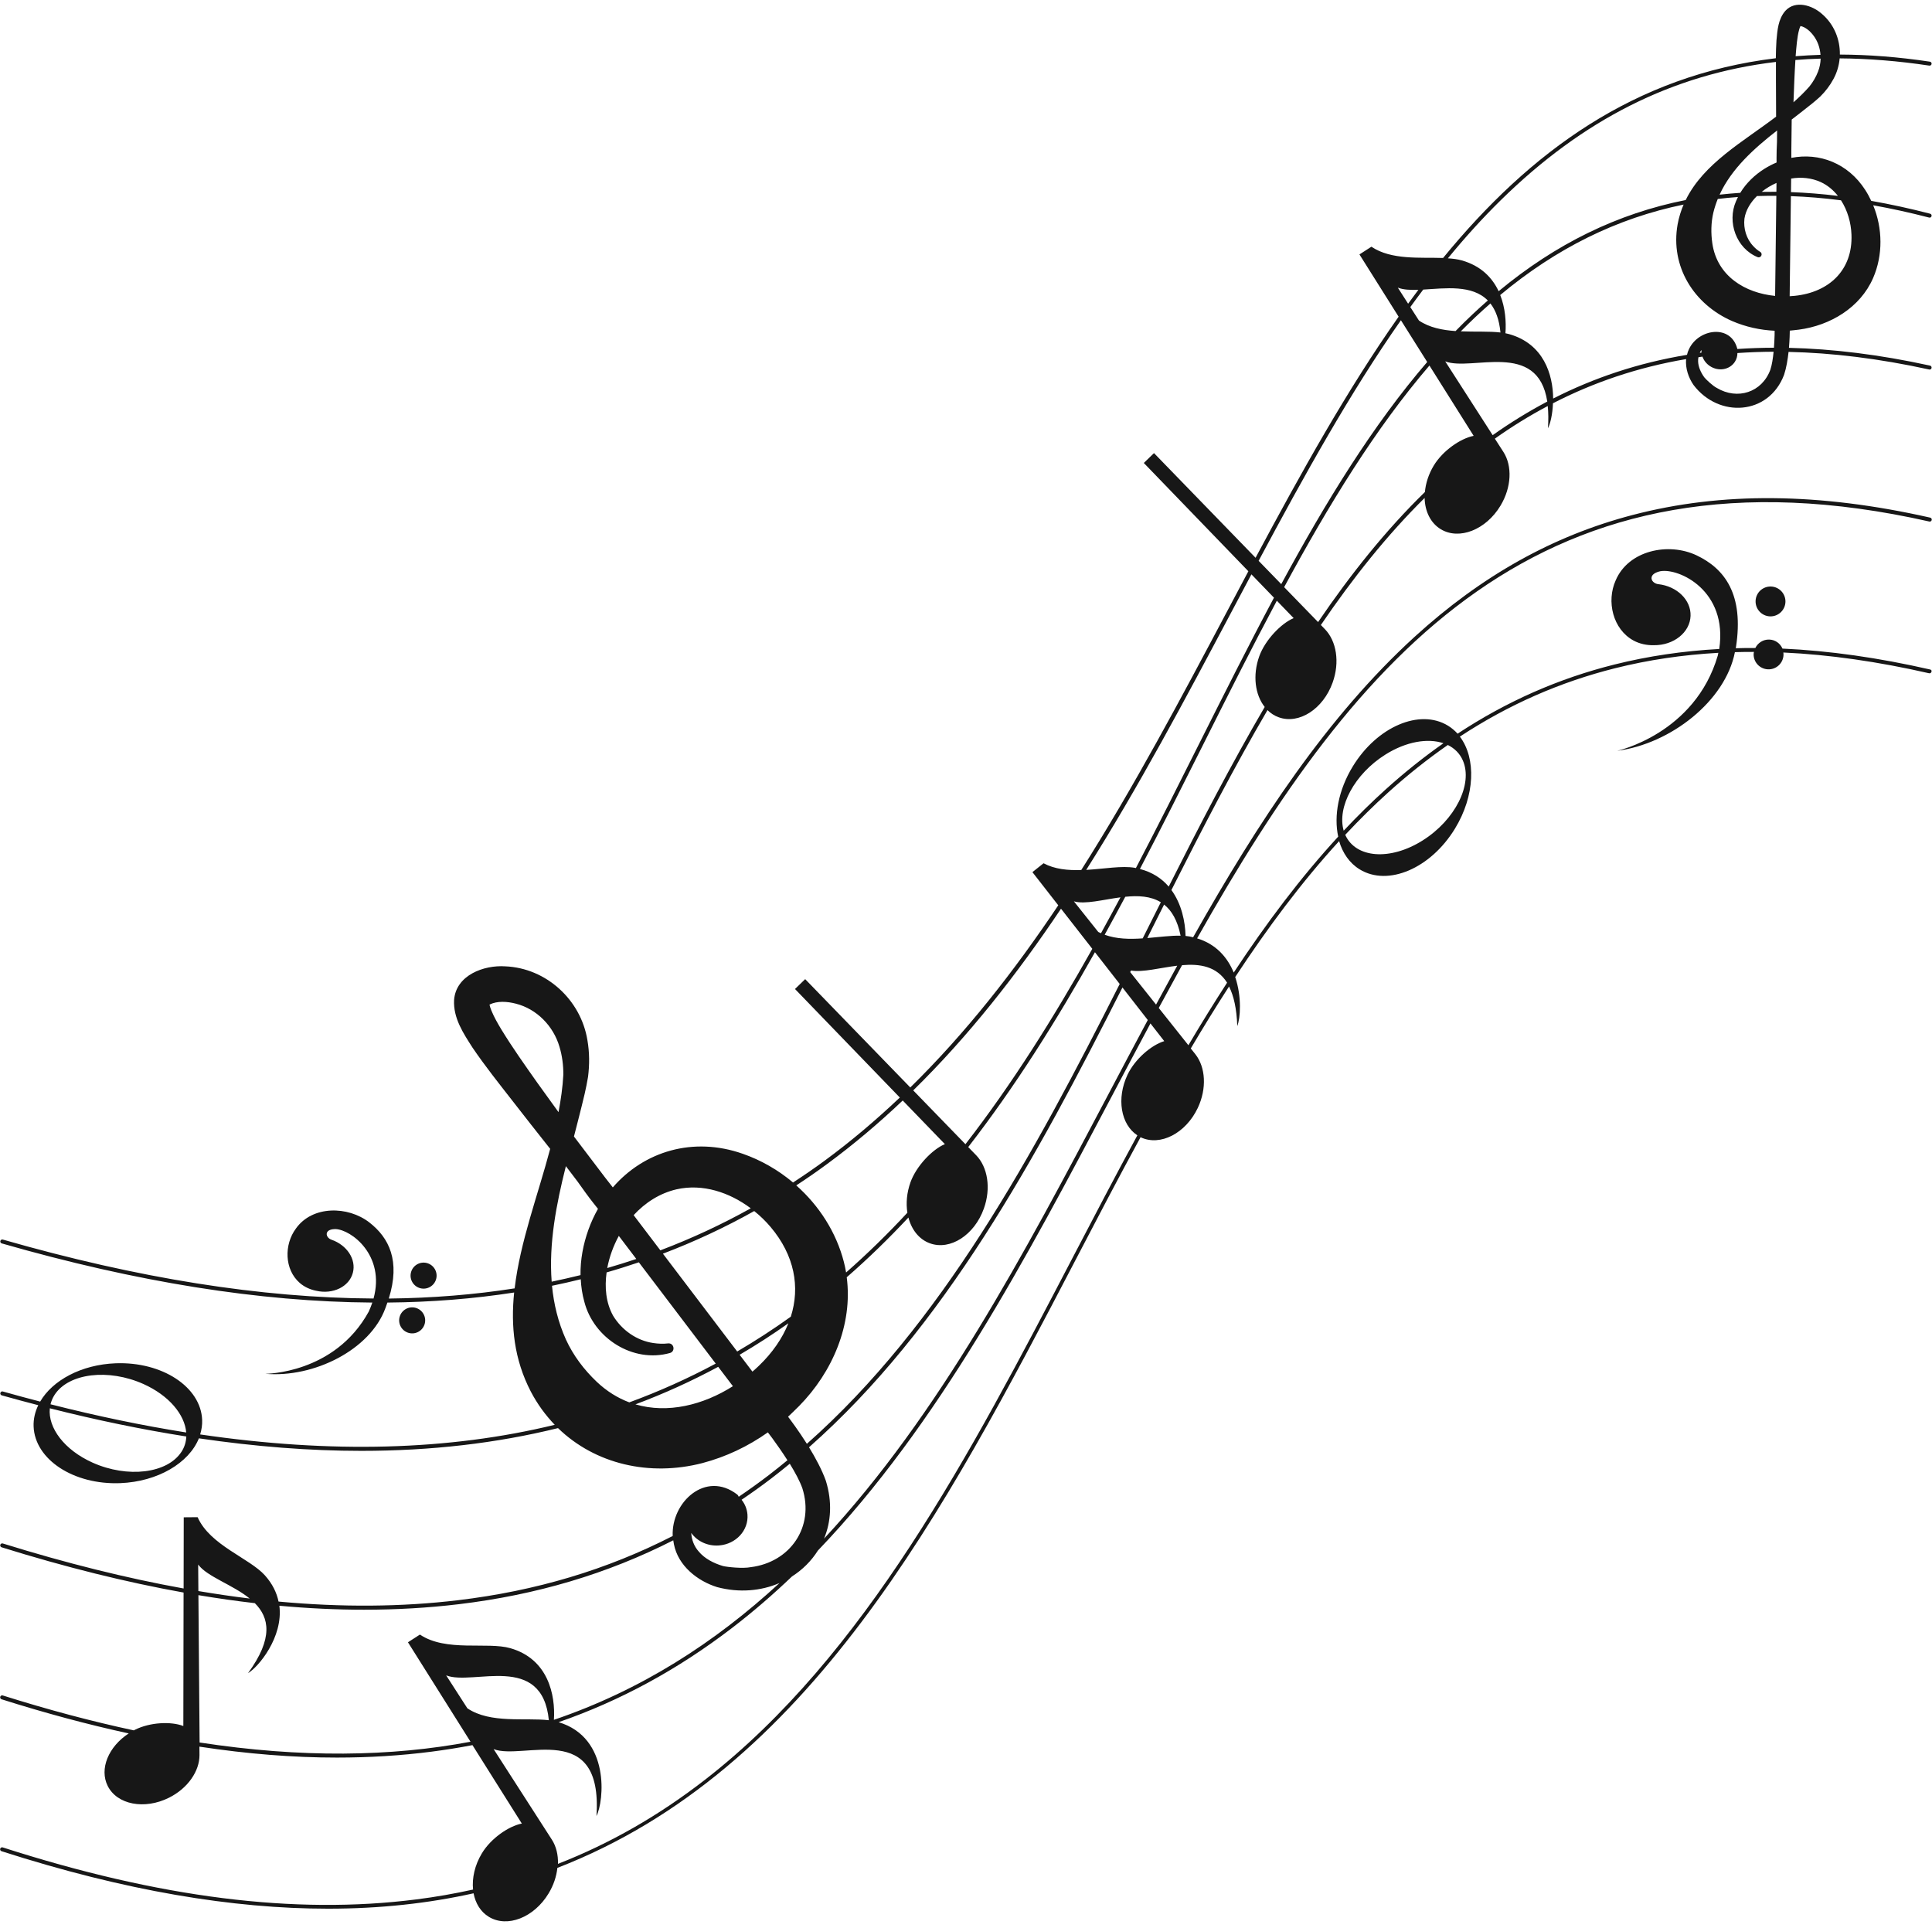 <?xml version="1.0" encoding="UTF-8" standalone="no"?><svg xmlns="http://www.w3.org/2000/svg" xmlns:xlink="http://www.w3.org/1999/xlink" fill="#171717" height="484.9" preserveAspectRatio="xMidYMid meet" version="1" viewBox="-0.1 -1.2 485.8 484.9" width="485.8" zoomAndPan="magnify"><g id="change1_1"><path d="M485.25,167.16c-13.07-2.98-25.41-4.73-37.15-5.26c-0.56-1.3-1.82-2.23-3.32-2.27c-1.53-0.05-2.87,0.83-3.5,2.12 c-1.65-0.01-3.29,0.01-4.92,0.06c0.01-0.08,0.03-0.15,0.04-0.23c2.07-13.32-2.83-19.78-9.9-23.13c-7.07-3.35-17.14-1.26-20.34,6.3 c-2.36,5.24-0.74,12.29,4.5,15.13c1.51,0.82,3.31,1.21,5.09,1.17c4.98,0.06,9.1-3.2,9.24-7.38c0.14-4.01-3.42-7.44-8.1-7.97 c-0.39-0.04-0.76-0.18-1.07-0.41c-0.32-0.23-0.62-0.58-0.65-1.08c-0.01-0.95,1.01-1.49,2.21-1.76c4.71-0.86,17.02,4.89,14.82,19.55 c-9.11,0.5-17.87,1.79-26.32,3.9c-14.08,3.52-27.13,9.27-39.47,17.4c-0.7-0.77-1.5-1.45-2.41-2.01c-7.1-4.35-17.82,0.23-23.93,10.22 c-3.64,5.94-4.81,12.46-3.68,17.68c-9.45,10.27-18.12,21.83-26.27,34.18c-1.54-3.74-4.37-7.13-9.21-8.6 c40.01-70.9,86.34-126.87,184.12-104.82c0.27,0.06,0.54-0.11,0.6-0.38c0.06-0.27-0.11-0.54-0.38-0.6 c-27.96-6.31-52.45-6.52-74.85-0.66c-20.04,5.24-37.97,15.28-54.84,30.67c-21.83,19.93-39.2,46.32-55.65,75.51 c-0.3-0.07-0.6-0.14-0.91-0.2c-0.32-0.06-0.65-0.1-0.99-0.13c-0.09-3.57-0.99-8.03-3.56-11.54c7.87-15.6,15.77-30.89,24.16-45.25 c0.81,0.8,1.75,1.43,2.84,1.81c5.09,1.83,11.16-2.08,13.54-8.74c1.85-5.15,0.95-10.43-1.92-13.4l-1.04-1.07 c8.02-11.78,16.61-22.58,26.09-31.95c0.08,3.35,1.47,6.29,4.06,7.86c4.63,2.8,11.35,0.16,15-5.89c2.83-4.68,2.99-10.03,0.77-13.51 l-2.17-3.37c4.25-3.02,8.68-5.76,13.3-8.21c0.16,1.63,0.2,3.47,0.05,5.59c0.58-1.12,1.16-3.47,1.26-6.28 c10.16-5.23,21.25-9.03,33.48-11.11c-0.21,2.29,0.59,4.68,1.88,6.53c6.34,8.34,18.88,7.62,22.75-2.57c0.58-1.75,0.92-3.85,1.13-5.77 c10.95,0.24,22.7,1.66,35.37,4.43c0.27,0.06,0.54-0.11,0.59-0.38c0.06-0.27-0.11-0.54-0.38-0.6c-12.71-2.78-24.49-4.21-35.48-4.47 c0.18-2.08,0.21-3.8,0.21-4.33c0,0,1.44-0.13,2.31-0.25c7.84-1.04,15.39-5.51,18.64-12.97c2.52-5.8,2.4-12.51,0.02-18.3 c4.58,0.82,9.27,1.85,14.07,3.09c0.28,0.07,0.54-0.09,0.61-0.36c0.07-0.27-0.09-0.54-0.36-0.61c-5.06-1.31-9.99-2.38-14.81-3.23 c-0.45-0.96-0.96-1.9-1.54-2.79c-4.29-6.66-11.5-9.41-18.55-8.02c0,0,0-0.75,0-1.88l0.09-7.76c0,0,3.62-2.78,5.21-4.08 c0.65-0.53,1.35-1.13,1.97-1.7c1.32-1.31,2.45-2.78,3.33-4.43c0.88-1.62,1.39-3.38,1.55-5.17c7.24,0.05,14.74,0.65,22.55,1.82 c0.27,0.03,0.53-0.15,0.57-0.42c0.04-0.27-0.15-0.53-0.42-0.57c-7.93-1.19-15.46-1.76-22.65-1.79c0.07-3.83-1.48-7.66-4.54-10.25 c-2.4-2.14-6.66-3.5-9.17-0.74c-1.81,2.08-1.99,4.86-2.23,7.4c-0.1,1.52-0.14,3.02-0.16,4.51c-35.56,4.32-61.76,23.48-83.67,50.23 c-5.72-0.2-12.99,0.57-18.02-2.83l-3.01,1.94l9.85,15.66c-12.9,18.32-24.47,39.12-35.97,60.62l-25.54-26.32l-2.56,2.48l26.29,27.23 c-1.74,3.28-3.49,6.56-5.23,9.86c-11.66,21.99-23.49,44.3-36.79,65.27c-3.34,0.11-6.66-0.19-9.48-1.7l-2.8,2.23l6.5,8.34 c-11.09,16.58-23.27,32.14-37.21,45.81l-26.43-27.24l-2.56,2.48l26.36,27.29c-5.99,5.68-12.29,11.02-18.97,15.93 c-2.58,1.9-5.22,3.7-7.88,5.44c-3.74-3.14-8.03-5.62-12.66-7.23c-12.48-4.38-24.81-0.61-32.66,8.46c0,0-0.78-0.99-1.93-2.47 l-7.84-10.33c0,0,1.92-7.38,2.69-10.72c0.31-1.37,0.62-2.87,0.85-4.27c0.39-3.07,0.38-6.17-0.16-9.25 c-1.64-10.1-10.32-18.13-20.67-18.55c-5.35-0.36-12.37,2.21-12.85,8.44c-0.25,4.6,2.36,8.45,4.66,12.04 c3.18,4.67,6.59,8.94,10.02,13.34c3.05,3.93,6.25,8,9.48,12.07c-3.03,11.49-7.55,23.34-8.93,35.09 c-10.14,1.59-20.69,2.44-31.65,2.56c2.96-9.49,0.08-15.28-4.89-19.14c-5.38-4.18-14.33-4.29-18.46,1.53 c-2.99,4.01-2.94,10.3,0.98,13.7c1.13,0.98,2.58,1.65,4.1,1.95c4.22,0.98,8.33-1.01,9.24-4.54c0.88-3.38-1.51-6.96-5.39-8.3 c-0.32-0.11-0.61-0.3-0.83-0.55c-0.22-0.26-0.42-0.61-0.35-1.04c0.17-0.81,1.14-1.08,2.21-1.08c3.94,0.15,12.54,6.59,9.56,17.46 c-28.28-0.14-59.26-5.07-93.22-14.82c-0.27-0.08-0.54,0.08-0.62,0.34c-0.08,0.26,0.08,0.54,0.34,0.62 c33.92,9.74,64.9,14.7,93.19,14.88c-0.25,0.74-0.55,1.51-0.91,2.29c-8.61,15.69-26.01,15.62-26.01,15.62 c12.14,1.07,26.39-5.98,30.22-16.54c0.18-0.47,0.34-0.92,0.49-1.37c11.03-0.1,21.65-0.94,31.87-2.53 c-0.86,8.42-0.03,16.78,4.19,24.91c1.66,3.17,3.7,5.95,6.02,8.36c-26.6,6.47-56.23,7.25-89.16,2.42c0.36-1.17,0.55-2.39,0.5-3.64 c-0.32-8.32-10.07-14.7-21.77-14.25c-8.6,0.33-15.84,4.27-18.96,9.63c-3.11-0.81-6.23-1.64-9.39-2.54 c-0.26-0.08-0.54,0.08-0.62,0.35c-0.08,0.27,0.08,0.54,0.34,0.62c3.09,0.87,6.15,1.69,9.19,2.48c-0.81,1.68-1.24,3.48-1.17,5.35 c0.32,8.32,10.07,14.7,21.77,14.25c9.46-0.37,17.3-5.08,19.79-11.27c14.21,2.09,27.82,3.15,40.84,3.15c17.54,0,34-1.91,49.46-5.72 c9.37,9.09,23.04,12.22,36.29,8.8c5.97-1.58,11.45-4.18,16.48-7.73l1.12,1.48c1.2,1.64,2.55,3.57,3.8,5.53 c-1.55,1.28-3.12,2.54-4.71,3.76c-2.48,1.9-4.99,3.69-7.53,5.42c-0.01-0.01-0.01-0.01-0.02-0.02c-0.07-0.21-0.2-0.41-0.41-0.57 c-7.92-6.06-16.56,1.96-16.18,10.46c-16.52,8.47-34.37,13.81-53.99,16.15c-14.24,1.7-29.23,1.81-45.12,0.34 c-0.46-2.22-1.52-4.45-3.42-6.58c-3.91-4.36-13.82-7.57-16.93-14.64l-3.49,0.03l-0.03,17.9c-14.4-2.6-29.51-6.36-45.47-11.32 c-0.26-0.08-0.54,0.07-0.63,0.33c-0.08,0.26,0.07,0.54,0.33,0.63c16.06,5,31.27,8.78,45.76,11.38l-0.06,33.56 c-3.12-1.19-8.37-0.95-12.15,0.94c-0.1,0.05-0.19,0.11-0.29,0.16c-10.49-2.24-21.46-5.15-32.97-8.78c-0.27-0.08-0.54,0.06-0.63,0.33 c-0.08,0.26,0.06,0.54,0.33,0.63c11.05,3.5,21.7,6.35,31.98,8.59c-5.08,3.3-7.44,8.91-5.29,13.2c2.36,4.72,9.26,6.04,15.42,2.96 c4.76-2.38,7.68-6.71,7.66-10.73l-0.02-2.11c12.01,1.83,23.51,2.75,34.58,2.75c8.14,0,16.05-0.49,23.75-1.48 c3.5-0.45,6.94-1,10.33-1.65l12.41,19.72c-3.36,0.67-7.79,3.76-10.03,7.47c-1.81,2.99-2.52,6.26-2.23,9.13 c-4.66,1.03-9.42,1.87-14.29,2.48c-30.55,3.88-64.56-0.4-103.98-13.08c-0.26-0.08-0.54,0.06-0.63,0.32 c-0.08,0.26,0.06,0.54,0.32,0.63c31.1,10,58.22,14.46,82.13,14.46c13.13,0,25.28-1.35,36.58-3.87c0.48,2.53,1.78,4.68,3.86,5.93 c4.63,2.8,11.35,0.16,15-5.89c1.26-2.08,1.99-4.3,2.21-6.43c63.31-24.54,97.16-89.37,130.27-152.82 c5.37-10.3,10.79-20.68,16.37-30.92c0.01,0.01,0.02,0.01,0.04,0.02c4.89,2.32,11.31-0.98,14.34-7.36 c2.34-4.94,1.96-10.28-0.59-13.52l-1.16-1.46c3.13-5.3,6.33-10.5,9.62-15.58c1.17,2.31,1.92,5.52,2.07,9.95 c0.78-1.96,1.18-7.3-0.52-12.33c8.11-12.34,16.73-23.91,26.13-34.18c0.9,3.03,2.62,5.55,5.18,7.11c7.1,4.35,17.82-0.23,23.93-10.22 c5.08-8.3,5.37-17.72,1.25-23.17c12.23-8.03,25.15-13.72,39.09-17.21c8.32-2.08,16.94-3.36,25.9-3.86 c-0.04,0.22-0.08,0.44-0.13,0.67c-5.77,19.73-25.3,23.97-25.3,23.97c13.44-1.75,27.2-12.53,29.6-24.81 c1.58-0.04,3.18-0.07,4.78-0.06c-0.03,0.17-0.06,0.34-0.07,0.51c-0.07,2.07,1.56,3.81,3.64,3.87c2.07,0.07,3.81-1.56,3.87-3.64 c0.01-0.2-0.02-0.39-0.04-0.59c11.58,0.54,23.76,2.28,36.65,5.22c0.27,0.06,0.54-0.11,0.6-0.38 C485.69,167.49,485.52,167.22,485.25,167.16z M13.62,349.56c3.54-5.46,13.55-6.67,22.36-2.72c6.39,2.87,10.38,7.67,10.74,12.18 c-11-1.74-22.38-4.11-34.12-7.09C12.81,351.11,13.13,350.32,13.62,349.56z M45.53,363.88c-3.54,5.46-13.55,6.67-22.36,2.72 c-7.1-3.19-11.25-8.76-10.74-13.66c11.82,2.99,23.25,5.35,34.32,7.09C46.69,361.38,46.31,362.69,45.53,363.88z M207.57,371.19 c-0.99-2.78-2.61-5.78-4.24-8.45c33.92-29.95,57.14-72.74,78.81-115.62l6.37,8.18c-3.29,6.14-6.58,12.37-9.89,18.64 c-21.17,40.1-42.63,80.75-71.51,111.77C208.86,381.48,209.2,376.5,207.57,371.19z M277.67,233.86c1.75-3.17,3.47-6.36,5.18-9.55 c3.22-0.33,6.38-0.19,8.94,1.38c-1.33,2.64-2.65,5.28-3.98,7.92c-0.19,0.39-0.39,0.77-0.58,1.16 C283.94,235,280.61,234.94,277.67,233.86z M276.06,233.16L276.06,233.16l-6.13-7.7c2.84,0.81,7.25-0.42,11.71-1.01 c-1.61,3.02-3.25,6.03-4.9,9.03C276.51,233.37,276.28,233.28,276.06,233.16z M284.09,243.25c0.07-0.13,0.13-0.27,0.2-0.4 c2.96,0.52,7.3-0.69,11.63-1.21c-1.78,3.23-3.56,6.5-5.33,9.78L284.09,243.25z M296.76,234.09c-2.47-0.04-5.38,0.35-8.37,0.6 c0.1-0.21,0.21-0.42,0.31-0.63c1.31-2.6,2.61-5.2,3.91-7.79C294.5,227.77,295.97,230.2,296.76,234.09z M293.77,221.75 c-1.72-2.01-4.07-3.61-7.24-4.43c5.4-10.33,10.63-20.76,15.82-31.11c6.23-12.42,12.36-24.63,18.61-36.35l4.23,4.38 c-3.16,1.32-7.18,5.51-8.65,9.59c-1.72,4.8-1.05,9.7,1.37,12.75C309.53,190.91,301.63,206.17,293.77,221.75z M331.33,155.23 l-8.53-8.78c11.25-20.81,22.99-39.95,36.53-55.73l11.12,17.68c-3.36,0.67-7.79,3.76-10.03,7.47c-1.3,2.16-2.03,4.46-2.23,6.66 C348.41,132.07,339.56,143.13,331.33,155.23z M370.91,78.51c1.24-1.17,2.5-2.3,3.75-3.4c1.3,1.66,2.21,4,2.53,7.3 c-2.88-0.34-6.43-0.14-9.97-0.29C368.44,80.89,369.67,79.68,370.91,78.51z M365.9,82.05c-3.31-0.23-6.56-0.86-9.2-2.64l0,0 l-2.18-3.39c1.07-1.49,2.16-2.95,3.25-4.4c5.53-0.32,12.28-1.28,16.24,2.74c-1.27,1.11-2.53,2.25-3.78,3.43 C368.76,79.16,367.32,80.59,365.9,82.05z M375.23,108.23L363.3,89.67l0,0c6.57,2.6,23.29-5.46,25.66,10.11 C384.19,102.3,379.62,105.12,375.23,108.23z M390.44,99.02c-0.06-6.08-2.39-13.73-11.03-16.19c-0.31-0.09-0.63-0.16-0.97-0.23 c0.22-2.88-0.04-6.39-1.31-9.61c14.09-11.75,29.31-19.3,46.11-22.75c-0.66,1.54-1.17,3.18-1.5,4.95 c-1.91,10.63,4.11,20.18,13.76,24.37c3.4,1.45,6.95,2.24,10.63,2.41l-0.01,1.11c-0.03,0.97-0.08,2.05-0.16,3.16 c-3.14,0.01-6.2,0.12-9.21,0.32c0-0.02,0-0.04-0.01-0.07c-1.63-6.24-9.73-5.03-12.13,0.07c-0.24,0.47-0.4,0.97-0.52,1.47 C411.8,90.06,400.65,93.83,390.44,99.02z M446.57,47.03c-1.25-0.01-2.48,0-3.71,0.02c1.14-0.9,2.4-1.67,3.74-2.25L446.57,47.03z M446.72,34.52c-0.06,1.39-0.12,2.78-0.11,4.06c0.01,0.36,0.01,0.72,0.01,1.08c-1.03,0.43-2.05,0.96-3.05,1.58 c-2.44,1.54-4.58,3.58-6.08,6.05c-1.75,0.12-3.48,0.27-5.2,0.46c3.03-6.57,8.69-11.64,14.46-16.14L446.72,34.52z M436.91,48.34 c-0.18,0.35-0.35,0.71-0.5,1.08c-2.28,5.23,0.08,11.85,5.44,14.04c0.83,0.32,1.41-0.83,0.67-1.31c-0.65-0.39-1.24-0.89-1.75-1.45 c-1.75-1.83-2.52-4.45-2.23-6.93c0.34-2.19,1.57-4.11,3.14-5.67c1.61-0.05,3.24-0.07,4.88-0.06l-0.31,25.17 c-7.55-0.73-14.56-4.97-15.78-13.17c-0.38-2.58-0.35-5.23,0.26-7.82c0.29-1.17,0.66-2.3,1.1-3.39 C433.51,48.63,435.2,48.46,436.91,48.34z M427.75,87.46c-0.15,0.02-0.29,0.04-0.44,0.06c0.12-0.26,0.25-0.5,0.41-0.73 C427.71,87.02,427.72,87.24,427.75,87.46z M445.06,91.76c-2.12,5.75-8.3,7.67-13.44,4.61c-1.07-0.54-2.74-2.14-3.18-2.69 c-0.9-1.25-1.5-2.63-1.55-3.98c-0.02-0.37,0.01-0.72,0.08-1.07c0.34-0.05,0.67-0.1,1.01-0.15c0.33,0.93,0.97,1.78,1.88,2.38 c2.13,1.41,4.92,0.95,6.24-1.03c0.46-0.69,0.67-1.46,0.67-2.25c2.97-0.2,6-0.32,9.1-0.33C445.71,88.91,445.46,90.54,445.06,91.76z M465.45,57.78c0.36,8.91-5.6,14.52-14.25,15.41c-0.43,0.04-0.86,0.08-1.29,0.1l0.31-25.17c4.11,0.15,8.31,0.5,12.6,1.05 C464.46,51.71,465.34,54.8,465.45,57.78z M457.76,44.6c1.71,0.8,3.14,2.01,4.28,3.46c-4.01-0.49-7.94-0.8-11.8-0.95l0.04-3.41 C452.8,43.28,455.4,43.52,457.76,44.6z M457.03,16.84c-0.5,1.3-1.25,2.58-2.13,3.68c-1.24,1.43-2.61,2.74-4.03,4 c0.07-1.83,0.14-3.66,0.21-5.48c0.08-1.71,0.16-3.43,0.27-5.15c2.09-0.17,4.21-0.29,6.35-0.35 C457.67,14.66,457.45,15.79,457.03,16.84z M451.73,9.42c0.13-1.11,0.28-2.16,0.57-3.19c0.09-0.3,0.2-0.64,0.33-0.88 c0.01,0,0.02,0,0.02,0c1.26,0.26,2.38,1.27,3.19,2.32c1.1,1.42,1.7,3.15,1.82,4.92c-2.11,0.07-4.2,0.18-6.25,0.34 C451.5,11.76,451.6,10.58,451.73,9.42z M377.33,49.08c20.58-20.19,43.09-31.59,69.13-34.71c-0.01,1.52,0,3.04,0,4.57 c0,2.98,0.01,6.08,0.04,9.19c-8.22,6.27-18.21,11.74-22.73,20.97c-17.15,3.4-32.67,11.01-47.04,22.93c-1.6-3.41-4.45-6.38-9.24-7.74 c-1.04-0.3-2.23-0.45-3.52-0.53C368.24,58.55,372.68,53.64,377.33,49.08z M351.38,71.13c1.36,0.54,3.16,0.62,5.17,0.55 c-0.86,1.15-1.72,2.32-2.58,3.49L351.38,71.13z M352.16,79.33l6.61,10.5c-13.62,15.83-25.41,35-36.7,55.86l-5.69-5.86 C327.95,118.18,339.42,97.5,352.16,79.33z M309.49,152.8c1.7-3.21,3.39-6.4,5.08-9.57l5.67,5.87 c-6.31,11.82-12.49,24.13-18.78,36.66c-5.23,10.43-10.5,20.93-15.94,31.33c-0.09-0.02-0.16-0.04-0.25-0.06 c-3.24-0.58-7.71,0.26-12.24,0.52C286.2,196.72,297.93,174.61,309.49,152.8z M266.69,227.31l7.87,10.09 c-9.67,17.24-20.09,33.89-31.9,49.13L229.53,273C243.45,259.35,255.61,243.84,266.69,227.31z M207.81,291.56 c6.72-4.94,13.06-10.31,19.08-16.02l10.6,10.97c-3.16,1.32-7.18,5.51-8.65,9.59c-0.94,2.63-1.16,5.29-0.78,7.66 c-4.89,5.27-10.02,10.29-15.41,15.03c-0.15-0.88-0.33-1.77-0.56-2.65c-1.93-7.5-6.24-14.17-11.97-19.25 C202.72,295.19,205.29,293.42,207.81,291.56z M193.67,307.35c6.03,7.14,7.45,15.12,5.08,22.55c-4.38,3.15-8.88,6.06-13.48,8.76 l-18.68-24.6c7.94-3.02,15.59-6.59,22.96-10.72C191.06,304.55,192.45,305.9,193.67,307.35z M170,297.88 c6.59-1.5,13.33,0.76,18.68,4.77c-7.3,4.07-14.87,7.59-22.73,10.57l-6.72-8.85C162.13,301.22,165.79,298.86,170,297.88z M155.5,309.59l4.4,5.8c-2.41,0.81-4.85,1.56-7.31,2.28C153.13,314.86,154.12,312.12,155.5,309.59z M134.98,271.04 c-3.08-4.37-6.25-8.83-9-13.34c-0.97-1.6-1.84-3.14-2.52-4.78c-0.19-0.49-0.4-1.05-0.46-1.5c0.01-0.01,0.02-0.01,0.03-0.02 c1.92-0.95,4.45-0.77,6.59-0.21c5.26,1.33,9.45,5.64,10.96,10.85c0.68,2.23,0.99,4.68,0.97,7.03c-0.17,3.17-0.63,6.28-1.21,9.4 C138.55,275.99,136.76,273.51,134.98,271.04z M142.19,292.05l2.93,3.86c1.35,1.89,2.69,3.79,4.02,5.46 c0.38,0.47,0.75,0.94,1.12,1.41c-0.92,1.63-1.73,3.37-2.39,5.21c-1.32,3.67-2.06,7.57-2,11.46c-2.39,0.59-4.81,1.14-7.25,1.65 C137.87,311.48,139.79,301.56,142.19,292.05z M149.89,346.22c-3.15-3.01-5.83-6.53-7.69-10.58c-1.97-4.38-3.05-8.91-3.5-13.51 c2.43-0.5,4.84-1.05,7.23-1.64c0.1,1.89,0.37,3.77,0.89,5.62c2.35,9.23,12.26,15.54,21.56,12.92c1.41-0.43,1.01-2.54-0.47-2.41 c-1.26,0.15-2.55,0.09-3.79-0.1c-4.18-0.62-7.88-3.28-10.05-6.85c-1.84-3.3-2.15-7.17-1.64-10.9c2.74-0.78,5.44-1.64,8.11-2.54 l19.33,25.47c-6.99,3.75-14.23,7-21.73,9.75C155.23,350.36,152.44,348.65,149.89,346.22z M159.68,351.95 c7.17-2.68,14.11-5.83,20.81-9.44l3.7,4.87C176.7,352.13,167.79,354.33,159.68,351.95z M190.7,342.27c-0.52,0.5-1.05,0.98-1.6,1.45 l-3.22-4.24c4.18-2.45,8.27-5.09,12.26-7.92C196.62,335.37,194.11,339,190.7,342.27z M198.06,355.06c0,0,1.75-1.65,2.78-2.7 c8.36-8.5,13.53-20.44,11.97-32.37c5.43-4.73,10.59-9.76,15.51-15.02c0.8,3.07,2.69,5.51,5.43,6.49c5.09,1.83,11.16-2.08,13.54-8.74 c1.85-5.15,0.95-10.43-1.92-13.4l-2.01-2.07c11.8-15.21,22.21-31.8,31.86-49l6.23,7.99c-21.66,42.88-44.84,85.71-78.66,115.63 C200.68,358.53,198.65,355.84,198.06,355.06z M193.84,370.58c1.57-1.2,3.12-2.44,4.65-3.7c1.33,2.16,2.5,4.32,3.16,6.16 c3.1,9.75-3.07,18.62-12.98,19.85c-1.97,0.39-5.81-0.01-6.95-0.28c-2.46-0.72-4.68-1.92-6.13-3.66c-1.19-1.34-1.78-2.99-1.88-4.67 c1.49,2.08,4.1,3.37,6.98,3.15c4.26-0.32,7.46-3.79,7.16-7.76c-0.11-1.4-0.64-2.68-1.48-3.73 C188.89,374.24,191.38,372.46,193.84,370.58z M49.73,392.23c2.23,3.05,8.64,5.05,12.96,8.55c-4.24-0.51-8.54-1.15-12.91-1.88 L49.73,392.23z M50.09,436.98l-0.3-37.05c4.81,0.8,9.54,1.48,14.19,2.01c3.58,3.6,4.74,8.76-1.71,17.6 c2.59-1.51,8.88-9.02,7.88-16.95c7.28,0.67,14.38,1,21.3,1c8.15,0,16.07-0.46,23.77-1.38c19.6-2.34,37.44-7.66,53.97-16.07 c0.04,0.33,0.1,0.66,0.17,1c1.06,5.39,5.88,9.22,10.87,10.77c5.59,1.48,11.06,0.96,15.68-1.03c-16.26,14.99-34.82,26.96-56.73,34.4 c0.41-6.27-1.44-15.31-10.98-18.02c-5.78-1.65-16.14,1.01-22.71-3.42l-3.01,1.94l15.73,25.01 C98.24,440.56,75.73,440.91,50.09,436.98z M137.91,431.38c-5.95-0.7-14.7,0.91-20.49-3l0,0l-5.33-8.28 C118.83,422.77,136.23,414.22,137.91,431.38z M269.52,315.25c-25.62,49.11-52.12,99.89-92.36,131.11 c-11.65,9.04-23.9,16.04-36.96,21.14c0.07-2.26-0.44-4.37-1.51-6.05l-14.67-22.81l0,0c7.36,2.92,27.49-7.58,25.86,16.82 c1.87-3.59,3.59-19.66-9.52-23.59c15.54-5.39,29.99-13.24,43.66-23.73c5.23-4.01,10.23-8.34,15.03-12.92 c2.64-1.68,4.86-3.89,6.51-6.51c30.22-31.5,52.38-73.47,73.94-114.31c3.23-6.12,6.45-12.21,9.68-18.24l3.47,4.45 c-3.28,1.01-7.37,4.52-9.23,8.44c-2.83,5.97-1.69,12.53,2.47,15.25C280.32,294.55,274.9,304.95,269.52,315.25z M298.72,261.64 l-7.45-9.37c1.95-3.61,3.9-7.2,5.86-10.76c4.42-0.38,8.68,0.23,11.32,4.4C305.13,251.04,301.89,256.29,298.72,261.64z M348.26,188.55c5.23-3.29,10.67-4.18,14.59-2.85c-4.93,3.47-9.76,7.31-14.49,11.58c-3.64,3.28-7.16,6.76-10.59,10.41 C336.05,201.74,340.52,193.41,348.26,188.55z M367.74,190.05c2.58,5.97-1.96,14.98-10.14,20.11c-8.14,5.12-16.81,4.47-19.44-1.43 c3.52-3.76,7.13-7.35,10.87-10.72c4.87-4.39,9.84-8.33,14.92-11.87C365.64,186.97,366.97,188.27,367.74,190.05z M103.24,318.77 c0.45-1.75,2.23-2.81,3.98-2.36s2.81,2.23,2.36,3.98c-0.45,1.75-2.23,2.81-3.98,2.36C103.85,322.3,102.79,320.52,103.24,318.77z M102.73,334c-1.75-0.45-2.81-2.23-2.36-3.98c0.45-1.75,2.23-2.81,3.98-2.36c1.75,0.45,2.81,2.23,2.36,3.98 C106.26,333.39,104.48,334.45,102.73,334z M445.21,146.29c2.07,0.07,3.7,1.8,3.64,3.87c-0.07,2.07-1.8,3.7-3.87,3.64 c-2.07-0.07-3.7-1.8-3.64-3.87C441.4,147.85,443.13,146.23,445.21,146.29z"/></g></svg>